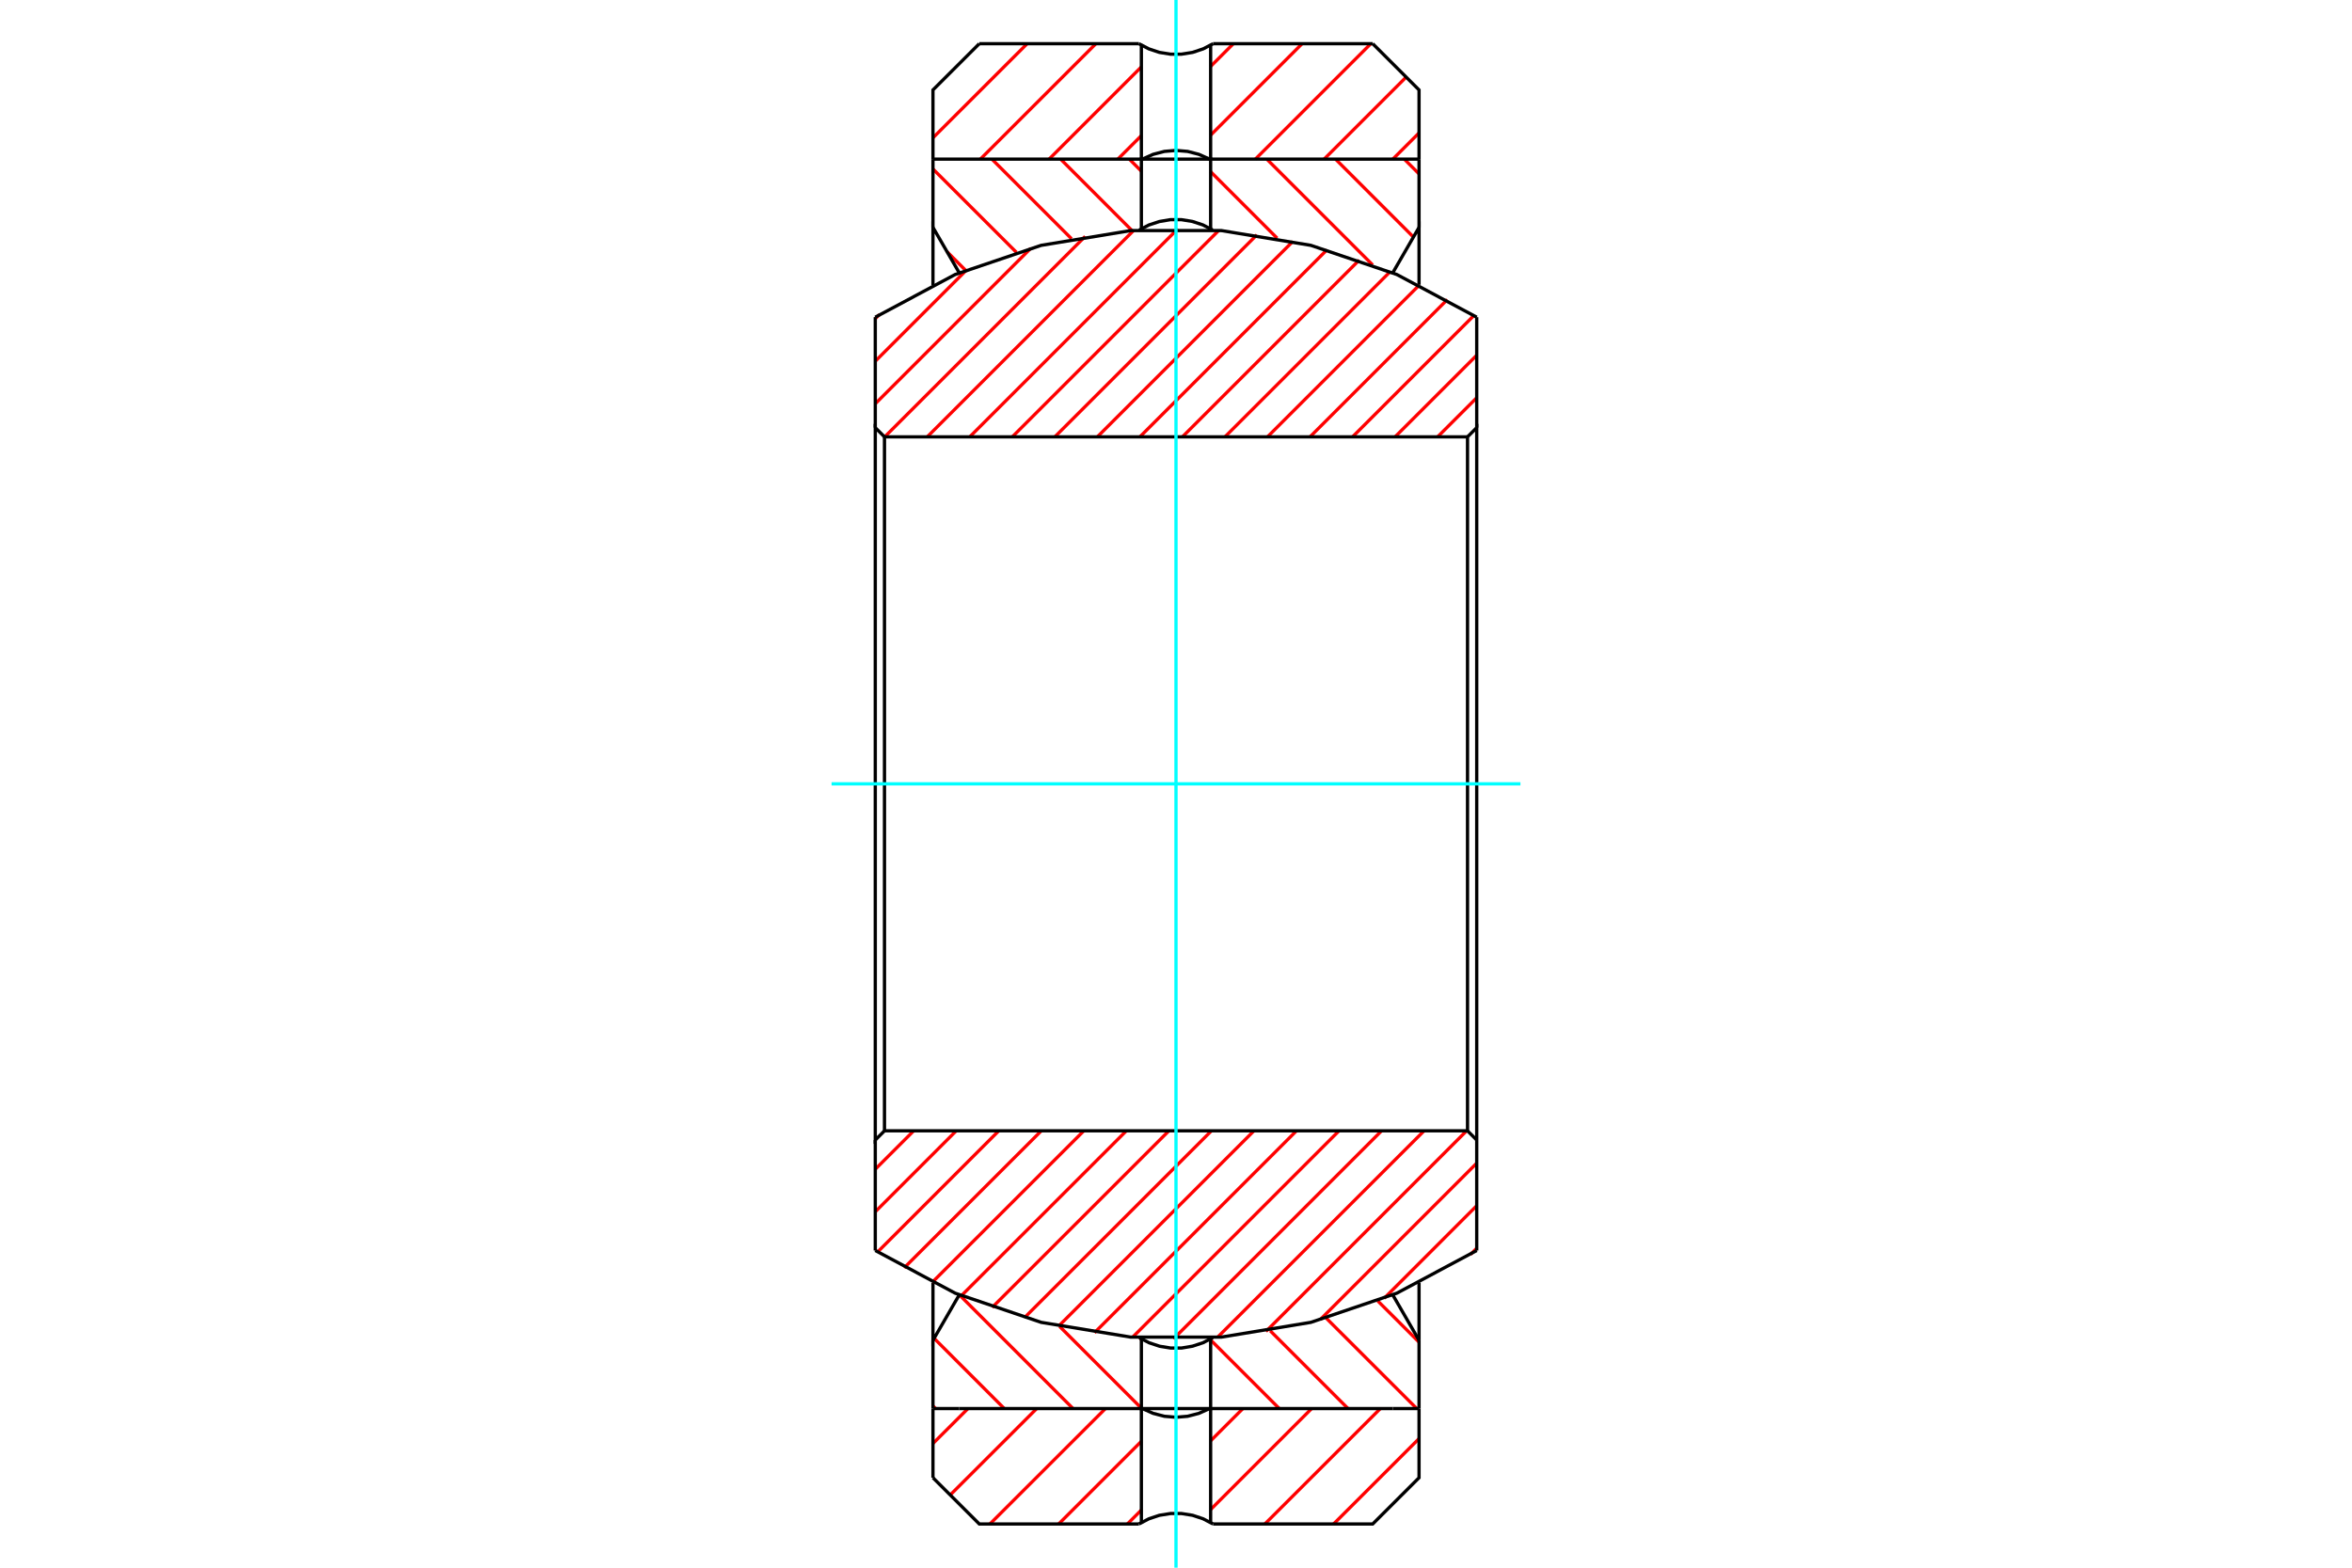 <?xml version="1.0" standalone="no"?>
<!DOCTYPE svg PUBLIC "-//W3C//DTD SVG 1.1//EN"
	"http://www.w3.org/Graphics/SVG/1.1/DTD/svg11.dtd">
<svg xmlns="http://www.w3.org/2000/svg" height="100%" width="100%" viewBox="0 0 36000 24000">
	<rect x="-1800" y="-1200" width="39600" height="26400" style="fill:#FFF"/>
	<g style="fill:none; fill-rule:evenodd" transform="matrix(1 0 0 1 0 0)">
		<g style="fill:none; stroke:#000; stroke-width:50; shape-rendering:geometricPrecision">
		</g>
		<g style="fill:none; stroke:#F00; stroke-width:50; shape-rendering:geometricPrecision">
			<line x1="21720" y1="22024" x2="20412" y2="23331"/>
			<line x1="21128" y1="21564" x2="19360" y2="23331"/>
			<line x1="20076" y1="21564" x2="18530" y2="23110"/>
			<line x1="19024" y1="21564" x2="18530" y2="22058"/>
			<line x1="17470" y1="23117" x2="17256" y2="23331"/>
			<line x1="17470" y1="22065" x2="16204" y2="23331"/>
			<line x1="16920" y1="21564" x2="15152" y2="23331"/>
			<line x1="15868" y1="21564" x2="14544" y2="22887"/>
			<line x1="14816" y1="21564" x2="14280" y2="22099"/>
			<line x1="21720" y1="2035" x2="21319" y2="2436"/>
			<line x1="21523" y1="1180" x2="20267" y2="2436"/>
			<line x1="20982" y1="669" x2="19215" y2="2436"/>
			<line x1="19930" y1="669" x2="18530" y2="2069"/>
			<line x1="17470" y1="2076" x2="17110" y2="2436"/>
			<line x1="18878" y1="669" x2="18530" y2="1017"/>
			<line x1="17470" y1="1024" x2="16058" y2="2436"/>
			<line x1="16774" y1="669" x2="15006" y2="2436"/>
			<line x1="15722" y1="669" x2="14280" y2="2110"/>
		</g>
		<g style="fill:none; stroke:#000; stroke-width:50; shape-rendering:geometricPrecision">
			<line x1="14280" y1="22623" x2="14280" y2="21564"/>
			<polyline points="14280,2436 14280,1377 14989,669"/>
			<line x1="18567" y1="669" x2="21011" y2="669"/>
			<line x1="14989" y1="669" x2="17433" y2="669"/>
			<polyline points="21011,669 21720,1377 21720,2436"/>
			<polyline points="21720,21564 21720,22623 21011,23331 18567,23331"/>
			<polyline points="17433,23331 14989,23331 14280,22623"/>
			<line x1="18530" y1="2436" x2="18530" y2="690"/>
			<line x1="17470" y1="690" x2="17470" y2="2436"/>
			<line x1="17470" y1="21564" x2="17470" y2="23310"/>
			<line x1="18530" y1="23310" x2="18530" y2="21564"/>
			<polyline points="17433,669 17584,748 17746,802 17915,829 18085,829 18254,802 18416,748 18567,669"/>
			<polyline points="18567,23331 18416,23252 18254,23198 18085,23171 17915,23171 17746,23198 17584,23252 17433,23331"/>
			<polyline points="18514,2436 18351,2363 18178,2318 18000,2303 17822,2318 17649,2363 17486,2436"/>
			<polyline points="17486,21564 17649,21637 17822,21682 18000,21697 18178,21682 18351,21637 18514,21564"/>
		</g>
		<g style="fill:none; stroke:#F00; stroke-width:50; shape-rendering:geometricPrecision">
			<line x1="14320" y1="21564" x2="14280" y2="21524"/>
			<line x1="15372" y1="21564" x2="14298" y2="20489"/>
			<line x1="16424" y1="21564" x2="14685" y2="19824"/>
			<line x1="17470" y1="21558" x2="16219" y2="20307"/>
			<line x1="17470" y1="20506" x2="17451" y2="20486"/>
			<line x1="19581" y1="21564" x2="18530" y2="20513"/>
			<line x1="20633" y1="21564" x2="19442" y2="20373"/>
			<line x1="21685" y1="21564" x2="20298" y2="20178"/>
			<line x1="21720" y1="20547" x2="21089" y2="19917"/>
			<line x1="14780" y1="4139" x2="14497" y2="3855"/>
			<line x1="15557" y1="3863" x2="14280" y2="2587"/>
			<line x1="16401" y1="3655" x2="15182" y2="2436"/>
			<line x1="17329" y1="3532" x2="16234" y2="2436"/>
			<line x1="17470" y1="2621" x2="17286" y2="2436"/>
			<line x1="19548" y1="3646" x2="18530" y2="2628"/>
			<line x1="21010" y1="4056" x2="19390" y2="2436"/>
			<line x1="21634" y1="3629" x2="20442" y2="2436"/>
			<line x1="21720" y1="2662" x2="21494" y2="2436"/>
		</g>
		<g style="fill:none; stroke:#000; stroke-width:50; shape-rendering:geometricPrecision">
			<line x1="21720" y1="3481" x2="21720" y2="2436"/>
			<line x1="21720" y1="21564" x2="21720" y2="20519"/>
			<polyline points="21720,2436 21318,2436 18530,2436"/>
			<polyline points="17470,2436 14682,2436 14280,2436"/>
			<line x1="14280" y1="20519" x2="14280" y2="21564"/>
			<line x1="14280" y1="2436" x2="14280" y2="3481"/>
			<line x1="14280" y1="21564" x2="14682" y2="21564"/>
			<line x1="18530" y1="21564" x2="21318" y2="21564"/>
			<line x1="14682" y1="21564" x2="17470" y2="21564"/>
			<line x1="21318" y1="21564" x2="21720" y2="21564"/>
			<line x1="21720" y1="20519" x2="21720" y2="19637"/>
			<polyline points="21720,4360 21720,3481 21318,4176 21318,4180"/>
			<line x1="21318" y1="19819" x2="21318" y2="19824"/>
			<line x1="14692" y1="4176" x2="14682" y2="4176"/>
			<line x1="21318" y1="4176" x2="21310" y2="4176"/>
			<line x1="14682" y1="4176" x2="14682" y2="4181"/>
			<line x1="14682" y1="19820" x2="14682" y2="19824"/>
			<polyline points="14682,4176 14280,3481 14280,4363"/>
			<polyline points="14280,19640 14280,20519 14682,19824"/>
			<line x1="21308" y1="19824" x2="21318" y2="19824"/>
			<line x1="14682" y1="19824" x2="14690" y2="19824"/>
			<line x1="21318" y1="19824" x2="21720" y2="20519"/>
			<polyline points="18530,3502 18530,2436 17470,2436 17470,3502"/>
			<polyline points="17470,20498 17470,21564 18530,21564 18530,20498"/>
			<polyline points="18561,3521 18411,3443 18250,3390 18083,3363 17914,3363 17747,3391 17586,3444 17436,3522"/>
			<polyline points="17439,20479 17589,20557 17750,20610 17917,20637 18086,20637 18253,20609 18414,20556 18564,20478"/>
		</g>
		<g style="fill:none; stroke:#F00; stroke-width:50; shape-rendering:geometricPrecision">
			<line x1="22603" y1="19109" x2="22508" y2="19204"/>
			<line x1="22603" y1="18458" x2="21186" y2="19876"/>
			<line x1="22603" y1="17807" x2="20207" y2="20203"/>
			<line x1="22448" y1="17312" x2="19377" y2="20383"/>
			<line x1="21797" y1="17312" x2="18637" y2="20471"/>
			<line x1="21146" y1="17312" x2="17960" y2="20498"/>
			<line x1="20495" y1="17312" x2="17336" y2="20471"/>
			<line x1="19844" y1="17312" x2="16752" y2="20403"/>
			<line x1="19193" y1="17312" x2="16202" y2="20303"/>
			<line x1="18542" y1="17312" x2="15681" y2="20172"/>
			<line x1="17891" y1="17312" x2="15186" y2="20016"/>
			<line x1="17240" y1="17312" x2="14716" y2="19835"/>
			<line x1="16589" y1="17312" x2="14267" y2="19633"/>
			<line x1="15938" y1="17312" x2="13839" y2="19410"/>
			<line x1="15287" y1="17312" x2="13433" y2="19166"/>
			<line x1="14636" y1="17312" x2="13397" y2="18551"/>
			<line x1="13985" y1="17312" x2="13397" y2="17900"/>
			<line x1="22603" y1="6089" x2="22004" y2="6688"/>
			<line x1="22603" y1="5438" x2="21353" y2="6688"/>
			<line x1="22560" y1="4830" x2="20702" y2="6688"/>
			<line x1="22153" y1="4586" x2="20051" y2="6688"/>
			<line x1="21725" y1="4363" x2="19400" y2="6688"/>
			<line x1="21276" y1="4161" x2="18749" y2="6688"/>
			<line x1="20805" y1="3981" x2="18098" y2="6688"/>
			<line x1="20310" y1="3825" x2="17447" y2="6688"/>
			<line x1="19789" y1="3695" x2="16796" y2="6688"/>
			<line x1="19238" y1="3595" x2="16145" y2="6688"/>
			<line x1="18654" y1="3528" x2="15494" y2="6688"/>
			<line x1="18029" y1="3502" x2="14843" y2="6688"/>
			<line x1="17350" y1="3530" x2="14192" y2="6688"/>
			<line x1="16610" y1="3619" x2="13541" y2="6688"/>
			<line x1="15777" y1="3801" x2="13397" y2="6181"/>
			<line x1="14794" y1="4133" x2="13397" y2="5530"/>
			<line x1="13460" y1="4816" x2="13397" y2="4879"/>
		</g>
		<g style="fill:none; stroke:#000; stroke-width:50; shape-rendering:geometricPrecision">
			<line x1="22603" y1="6547" x2="22603" y2="4856"/>
			<line x1="22603" y1="19144" x2="22603" y2="17453"/>
			<polyline points="22603,4856 21379,4202 20064,3756 18694,3530 17306,3530 15936,3756 14621,4202 13397,4856"/>
			<line x1="13397" y1="17453" x2="13397" y2="19144"/>
			<line x1="13397" y1="4856" x2="13397" y2="6547"/>
			<polyline points="13397,19144 14621,19798 15936,20244 17306,20470 18694,20470 20064,20244 21379,19798 22603,19144"/>
			<polyline points="22603,17453 22603,6547 22462,6688 22462,17312"/>
			<polyline points="22462,6688 13538,6688 13538,17312"/>
			<polyline points="13538,6688 13397,6547 13397,17453 13538,17312 22462,17312 22603,17453"/>
		</g>
		<g style="fill:none; stroke:#0FF; stroke-width:50; shape-rendering:geometricPrecision">
			<line x1="23272" y1="12000" x2="12728" y2="12000"/>
			<line x1="18000" y1="0" x2="18000" y2="24000"/>
		</g>
	</g>
</svg>
